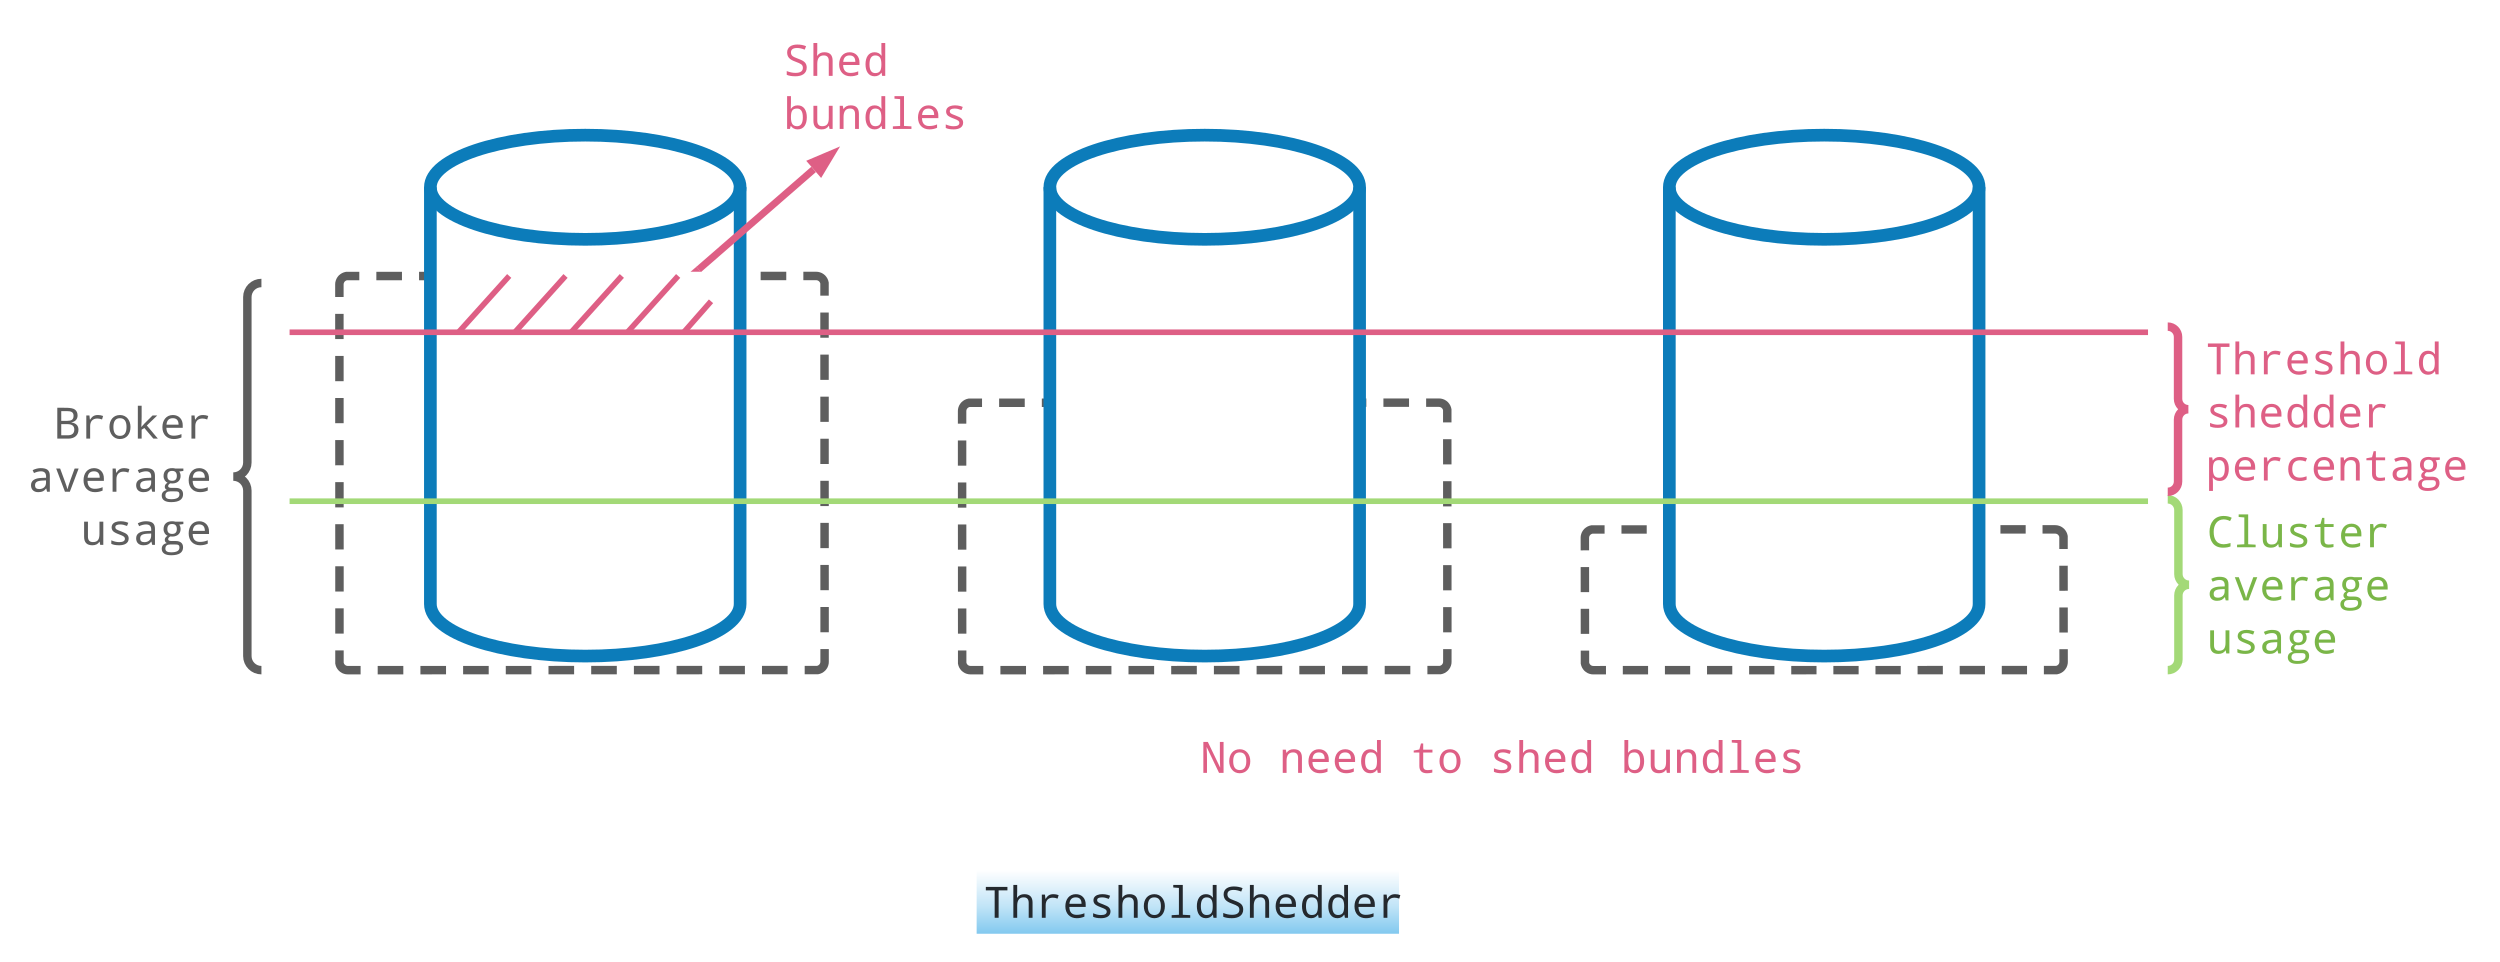 <svg xmlns="http://www.w3.org/2000/svg" xmlns:xlink="http://www.w3.org/1999/xlink" xmlns:lucid="lucid" width="1775.69" height="683.22"><g transform="translate(-62.312 -230)" lucid:page-tab-id="0_0"><path d="M0 0h1870.87v1322.83H0z" fill="#fff"/><path d="M910 745.05h548.33V829H910z" fill="#fff"/><use xlink:href="#a" transform="matrix(1,0,0,1,915,750.049) translate(0 28.878)"/><use xlink:href="#b" transform="matrix(1,0,0,1,915,750.049) translate(56.009 28.878)"/><use xlink:href="#c" transform="matrix(1,0,0,1,915,750.049) translate(149.358 28.878)"/><use xlink:href="#d" transform="matrix(1,0,0,1,915,750.049) translate(205.367 28.878)"/><use xlink:href="#e" transform="matrix(1,0,0,1,915,750.049) translate(298.715 28.878)"/><path d="M745.67 522a6 6 0 0 1 6-6h332.66a6 6 0 0 1 6 6v178a6 6 0 0 1-6 6H751.67a6 6 0 0 1-6-6z" fill="#fff"/><path d="M771.96 516.07h18.2m12.13 0h18.18m12.13 0l18.2-.02m12.14 0h18.2m12.13 0h18.2m12.13 0l18.2-.02m12.12 0h18.2m12.13 0h18.2m12.13 0l18.2-.02m12.13 0h18.2m12.14 0h9.1l.93.07.92.22.86.35.8.5.72.6.6.72.5.8.36.88.22.9v8.96m0 11.94l.02 17.9m0 11.92v17.9m0 11.92l.02 17.9m0 11.93v17.9m.02 11.93v17.9m0 11.92V700l-.06.94-.22.9-.36.88-.5.8-.6.72-.72.6-.8.5-.87.37-.93.23h-9.1m-12.13 0h-18.2m-12.13 0h-18.18m-12.13 0l-18.2.02m-12.14 0h-18.2m-12.13 0h-18.2m-12.13 0l-18.2.02m-12.12 0h-18.2m-12.13 0h-18.2m-12.13 0l-18.2.02m-12.13 0h-18.2m-12.14 0h-9.1l-.93-.07-.92-.22-.86-.35-.8-.5-.72-.6-.6-.72-.5-.8-.36-.88-.22-.9v-8.96m0-11.94l-.02-17.9m0-11.92v-17.9m0-11.92l-.02-17.9m0-11.93v-17.9m-.02-11.93v-17.9m0-11.92V522l.06-.94.22-.9.36-.88.5-.8.6-.72.72-.6.8-.5.87-.37.93-.23h9.1" stroke="#5e5e5e" stroke-width="6" fill="none"/><use xlink:href="#f" transform="matrix(1,0,0,1,750.667,521) translate(140.829 99.377)"/><path d="M303.33 432a6 6 0 0 1 6-6H642a6 6 0 0 1 6 6v268a6 6 0 0 1-6 6H309.33a6 6 0 0 1-6-6z" fill="#fff"/><path d="M329.62 426.07h18.2m12.13 0h18.2m12.13 0l18.2-.02m12.13 0h18.2m12.14 0h18.2m12.12 0l18.2-.02m12.13 0h18.2m12.12 0h18.2m12.13 0l18.2-.02m12.12 0h18.2m12.13 0h9.1l.94.07.9.22.88.35.8.5.72.6.6.72.5.8.37.88.23.9v8.98m0 11.95v17.93m0 11.96v17.93m.02 11.94v17.93m0 11.96v17.92m0 11.96l.02 17.94m0 11.95v17.92m0 11.95l.02 17.93m0 11.95v17.93m0 11.96V700l-.07.94-.22.9-.35.88-.5.8-.6.72-.72.6-.8.5-.88.37-.9.23h-9.1m-12.14 0h-18.2m-12.12 0h-18.2m-12.13 0l-18.2.02m-12.12 0h-18.2m-12.13 0h-18.2m-12.13 0l-18.2.02m-12.13 0h-18.2m-12.13 0h-18.18m-12.13 0l-18.2.02m-12.14 0h-18.2m-12.13 0h-9.1l-.94-.07-.92-.22-.87-.35-.8-.5-.7-.6-.62-.72-.5-.8-.35-.88-.22-.9v-8.98m0-11.95V662.1m0-11.96V632.2m0-11.94l-.02-17.93m0-11.96v-17.92m0-11.96l-.02-17.94m0-11.95V512.7m0-11.95V482.8m-.02-11.95v-17.93m0-11.96V432l.07-.94.23-.9.36-.88.48-.8.6-.72.73-.6.8-.5.88-.37.9-.23h9.1" stroke="#5e5e5e" stroke-width="6" fill="none"/><use xlink:href="#f" transform="matrix(1,0,0,1,308.333,431) translate(140.829 142.971)"/><path d="M1188 612a6 6 0 0 1 6-6h328a6 6 0 0 1 6 6v88a6 6 0 0 1-6 6h-328a6 6 0 0 1-6-6z" fill="#fff"/><path d="M1214 606.07h17.94m11.96 0h17.94m11.96 0l17.94-.02m11.96 0h17.95m11.96 0h17.95m11.96 0l17.95-.02m11.96 0h17.96m11.96 0h17.94m11.96 0l17.94-.02m11.97 0h17.94m11.96 0h8.97l.94.07.9.22.88.35.8.5.72.6.6.72.5.8.37.88.23.9v8.9m0 11.86l.03 17.8m0 11.86l.02 17.8m0 11.85l.02 8.9-.07.94-.22.9-.35.88-.5.8-.6.72-.72.6-.8.5-.88.37-.9.23h-8.98m-11.96 0h-17.94m-11.96 0h-17.94m-11.96 0l-17.94.02m-11.96 0h-17.95m-11.96 0h-17.95m-11.96 0l-17.95.02m-11.96 0h-17.96m-11.96 0h-17.94m-11.96 0l-17.94.02m-11.97 0h-17.94m-11.96 0H1194l-.94-.07-.9-.22-.88-.35-.8-.5-.72-.6-.6-.72-.5-.8-.37-.88-.23-.9v-8.9m0-11.86l-.03-17.8m0-11.86l-.02-17.8m0-11.85l-.02-8.9.07-.94.22-.9.35-.88.5-.8.6-.72.72-.6.8-.5.88-.37.9-.23h8.98" stroke="#5e5e5e" stroke-width="6" fill="none"/><use xlink:href="#f" transform="matrix(1,0,0,1,1193,611) translate(138.329 51.565)"/><g stroke="#0c7cba" stroke-width="9"><path d="M368 363c0-20.43 49.25-37 110-37s110 16.57 110 37v296c0 20.43-49.25 37-110 37s-110-16.57-110-37z" fill="#fff"/><path d="M588 363c0 20.43-49.25 37-110 37s-110-16.57-110-37" fill="none"/></g><path d="M756 848h300v45.22H756z" fill="url(#g)"/><use xlink:href="#h" transform="matrix(1,0,0,1,761,853) translate(0 28.878)"/><g stroke="#0c7cba" stroke-width="9"><path d="M808 363c0-20.43 49.25-37 110-37s110 16.57 110 37v296c0 20.43-49.25 37-110 37s-110-16.57-110-37z" fill="#fff"/><path d="M1028 363c0 20.43-49.25 37-110 37s-110-16.57-110-37" fill="none"/></g><g stroke="#0c7cba" stroke-width="9"><path d="M1248 363c0-20.43 49.25-37 110-37s110 16.57 110 37v296c0 20.43-49.25 37-110 37s-110-16.57-110-37z" fill="#fff"/><path d="M1468 363c0 20.43-49.25 37-110 37s-110-16.57-110-37" fill="none"/></g><path d="M270 466h1316M270.05 466H268M1585.95 466h2.05" stroke="#de5f85" stroke-width="4" fill="none"/><path d="M108 437a6 6 0 0 1 6-6h128a6 6 0 0 1 6 6v263a6 6 0 0 1-6 6H114a6 6 0 0 1-6-6z" fill="none"/><path d="M248 706c-5.52 0-10-4.48-10-10V578.5c0-5.52-4.48-10-10-10 5.52 0 10-4.48 10-10V441c0-5.52 4.48-10 10-10" stroke="#5e5e5e" stroke-width="6" fill="none"/><use xlink:href="#i" transform="matrix(1,0,0,1,113,436) translate(-12.018 105.546)"/><use xlink:href="#j" transform="matrix(1,0,0,1,113,436) translate(-30.688 143.27)"/><use xlink:href="#k" transform="matrix(1,0,0,1,113,436) translate(6.651 180.995)"/><path d="M389.34 464.5l33.32-37M389.37 464.48L388 466M422.63 427.52L424 426" stroke="#de5f85" stroke-width="4" fill="none"/><path d="M270 586h1316M270.05 586H268M1585.95 586h2.05" stroke="#a3d977" stroke-width="4" fill="none"/><path d="M429.34 464.5l33.32-37M429.37 464.48L428 466M462.63 427.52L464 426M469.34 464.5l33.32-37M469.37 464.48L468 466M502.63 427.52L504 426M509.34 464.5l33.32-37M509.37 464.48L508 466M542.63 427.52L544 426M549.32 464.5l16.7-19M549.35 464.46L548 466M565.98 445.54l1.35-1.54" stroke="#de5f85" stroke-width="4" fill="none"/><path d="M558.54 421.38l81.7-71.07" stroke="#de5f85" stroke-width="5" fill="none"/><path d="M560.05 423.02h-7.2l4.1-3.57z" stroke="#de5f85" stroke-width=".05" fill="#de5f85"/><path d="M652.9 339.3l-7.73 12.87-6.08-7z" stroke="#de5f85" stroke-width="5" fill="#de5f85"/><path d="M614 250h220v41.9H614z" fill="#fff"/><use xlink:href="#l" transform="matrix(1,0,0,1,619,255) translate(0 28.878)"/><use xlink:href="#e" transform="matrix(1,0,0,1,619,255) translate(0 66.602)"/><path d="M1602 590.67a6 6 0 0 1 6-6h68a6 6 0 0 1 6 6V700a6 6 0 0 1-6 6h-68a6 6 0 0 1-6-6z" fill="none"/><path d="M1602 706c4.2 0 7.58-3.4 7.58-7.58v-45.5c0-4.2 3.4-7.6 7.6-7.6-4.2 0-7.6-3.38-7.6-7.57v-45.5c0-4.2-3.4-7.58-7.58-7.58" stroke="#a3d977" stroke-width="6" fill="none"/><g><use xlink:href="#m" transform="matrix(1,0,0,1,1629.75,589.667) translate(0 29.046)"/><use xlink:href="#n" transform="matrix(1,0,0,1,1629.75,589.667) translate(0 66.77)"/><use xlink:href="#o" transform="matrix(1,0,0,1,1629.75,589.667) translate(0 104.495)"/></g><path d="M1602 468a6 6 0 0 1 6-6h68a6 6 0 0 1 6 6v105.33a6 6 0 0 1-6 6h-68a6 6 0 0 1-6-6z" fill="none"/><path d="M1602 579.33c4.05 0 7.33-3.28 7.33-7.33v-44c0-4.05 3.3-7.33 7.34-7.33-4.05 0-7.34-3.3-7.34-7.34v-44c0-4.05-3.28-7.33-7.33-7.33" stroke="#de5f85" stroke-width="6" fill="none"/><g><use xlink:href="#p" transform="matrix(1,0,0,1,1629,467) translate(0 28.878)"/><use xlink:href="#q" transform="matrix(1,0,0,1,1629,467) translate(0 66.602)"/><use xlink:href="#r" transform="matrix(1,0,0,1,1629,467) translate(0 104.327)"/></g><defs><path fill="#de5f85" d="M1092 0H877L297-1210h-8c32 442 13 766 18 1210H135v-1462h213L926-258h6c-25-469-9-747-14-1204h174V0" id="s"/><path fill="#de5f85" d="M1112-551c0 331-186 571-502 571-301 0-495-251-495-571 0-330 184-567 501-567 302 0 496 249 496 567zM614-131c207 0 310-140 310-420 0-277-104-416-312-416-206 0-309 139-309 416 0 280 104 420 311 420" id="t"/><g id="a"><use transform="matrix(0.015,0,0,0.015,0,0)" xlink:href="#s"/><use transform="matrix(0.015,0,0,0.015,18.67,0)" xlink:href="#t"/></g><path fill="#de5f85" d="M887 0v-707c0-173-79-260-238-260-205 0-307 133-307 398V0H160v-1098h147l27 148h10c69-112 181-168 336-168 259 0 389 134 389 401V0H887" id="u"/><path fill="#de5f85" d="M631-1118c283 0 470 204 465 491v113H322c5 250 120 375 344 375 130 0 253-25 370-76v160C925-5 804 20 672 20c-329 0-539-224-539-561 0-331 182-577 498-577zM326-662h573c0-203-91-305-272-305-183 0-284 102-301 305" id="v"/><path fill="#de5f85" d="M137-547c0-322 136-571 430-571 137 0 245 53 322 160h12c-24-215-7-376-12-598h182V0H924l-27-147h-8C814-36 706 20 567 20c-294 0-430-246-430-567zm463 416c241 0 288-157 289-416 0-151-23-259-69-323s-121-97-222-97c-181 0-272 141-272 422 0 276 91 414 274 414" id="w"/><g id="b"><use transform="matrix(0.015,0,0,0.015,0,0)" xlink:href="#u"/><use transform="matrix(0.015,0,0,0.015,18.67,0)" xlink:href="#v"/><use transform="matrix(0.015,0,0,0.015,37.339,0)" xlink:href="#v"/><use transform="matrix(0.015,0,0,0.015,56.009,0)" xlink:href="#w"/></g><path fill="#de5f85" d="M1020-150v138C933 9 849 20 768 20 527 20 406-95 406-324v-637H139v-94l267-49 77-287h105v293h438v137H588v637c0 130 64 195 192 195 62 0 142-7 240-21" id="x"/><g id="c"><use transform="matrix(0.015,0,0,0.015,0,0)" xlink:href="#x"/><use transform="matrix(0.015,0,0,0.015,18.67,0)" xlink:href="#t"/></g><path fill="#de5f85" d="M1026-301c0 225-197 321-448 321-165 0-290-23-375-69v-166c129 57 252 86 370 86 183 0 275-54 275-162 0-38-16-71-49-99s-108-63-226-106c-156-57-253-112-293-160s-61-105-61-171c2-338 524-340 789-217l-60 149c-121-48-228-72-319-72-157 0-236 44-236 133 0 41 17 74 51 98s111 57 232 101c141 51 234 101 280 151s70 111 70 183" id="y"/><path fill="#de5f85" d="M887 0v-707c0-173-79-260-238-260-205 0-307 133-307 398V0H160v-1556h182c-2 202 6 416-8 606h10c69-112 181-168 336-168 259 0 389 134 389 401V0H887" id="z"/><g id="d"><use transform="matrix(0.015,0,0,0.015,0,0)" xlink:href="#y"/><use transform="matrix(0.015,0,0,0.015,18.67,0)" xlink:href="#z"/><use transform="matrix(0.015,0,0,0.015,37.339,0)" xlink:href="#v"/><use transform="matrix(0.015,0,0,0.015,56.009,0)" xlink:href="#w"/></g><path fill="#de5f85" d="M1092-551c0 322-136 571-430 571-138 0-245-53-322-159h-12L291 0H158v-1556h182c-2 221 6 379-8 602h8c71-109 179-164 322-164 294 0 430 246 430 567zM629-967c-241 0-289 146-289 416 0 151 24 259 70 323s120 97 221 97c181 0 272-141 272-422 0-276-91-414-274-414" id="A"/><path fill="#de5f85" d="M578-131c239 0 309-137 309-397v-570h182V0H922l-27-147h-10C815-36 704 20 551 20c-261 0-391-134-391-401v-717h182v707c0 173 79 260 236 260" id="B"/><path fill="#de5f85" d="M532-1413l-268-21v-122h451v1413l352 20V0H188v-123l344-20v-1270" id="C"/><g id="e"><use transform="matrix(0.015,0,0,0.015,0,0)" xlink:href="#A"/><use transform="matrix(0.015,0,0,0.015,18.67,0)" xlink:href="#B"/><use transform="matrix(0.015,0,0,0.015,37.339,0)" xlink:href="#u"/><use transform="matrix(0.015,0,0,0.015,56.009,0)" xlink:href="#w"/><use transform="matrix(0.015,0,0,0.015,74.679,0)" xlink:href="#C"/><use transform="matrix(0.015,0,0,0.015,93.349,0)" xlink:href="#v"/><use transform="matrix(0.015,0,0,0.015,112.018,0)" xlink:href="#y"/></g><path fill="#333" d="M707 0H520v-1298H102v-164h1022v164H707V0" id="D"/><path fill="#333" d="M631-1118c283 0 470 204 465 491v113H322c5 250 120 375 344 375 130 0 253-25 370-76v160C925-5 804 20 672 20c-329 0-539-224-539-561 0-331 182-577 498-577zM326-662h573c0-203-91-305-272-305-183 0-284 102-301 305" id="E"/><path fill="#333" d="M510-563l-393-535h207l290 410 291-410h207L717-563 1130 0H924L614-436 303 0H96" id="F"/><path fill="#333" d="M1020-150v138C933 9 849 20 768 20 527 20 406-95 406-324v-637H139v-94l267-49 77-287h105v293h438v137H588v637c0 130 64 195 192 195 62 0 142-7 240-21" id="G"/><g id="f"><use transform="matrix(0.011,0,0,0.011,0,0)" xlink:href="#D"/><use transform="matrix(0.011,0,0,0.011,13.336,0)" xlink:href="#E"/><use transform="matrix(0.011,0,0,0.011,26.671,0)" xlink:href="#F"/><use transform="matrix(0.011,0,0,0.011,40.007,0)" xlink:href="#G"/></g><linearGradient gradientUnits="userSpaceOnUse" id="g" x1="1056" y1="848" x2="1056" y2="893.22"><stop offset="0%" stop-color="#fff"/><stop offset="56.69%" stop-color="#c1e4f7"/><stop offset="100%" stop-color="#82c9ef"/></linearGradient><path fill="#24292e" d="M707 0H520v-1298H102v-164h1022v164H707V0" id="H"/><path fill="#24292e" d="M887 0v-707c0-173-79-260-238-260-205 0-307 133-307 398V0H160v-1556h182c-2 202 6 416-8 606h10c69-112 181-168 336-168 259 0 389 134 389 401V0H887" id="I"/><path fill="#24292e" d="M442-897c93-139 173-221 377-221 79 0 159 15 240 45l-49 166c-82-30-157-45-224-45-221 0-340 134-340 360V0H264v-1098h148l22 201h8" id="J"/><path fill="#24292e" d="M631-1118c283 0 470 204 465 491v113H322c5 250 120 375 344 375 130 0 253-25 370-76v160C925-5 804 20 672 20c-329 0-539-224-539-561 0-331 182-577 498-577zM326-662h573c0-203-91-305-272-305-183 0-284 102-301 305" id="K"/><path fill="#24292e" d="M1026-301c0 225-197 321-448 321-165 0-290-23-375-69v-166c129 57 252 86 370 86 183 0 275-54 275-162 0-38-16-71-49-99s-108-63-226-106c-156-57-253-112-293-160s-61-105-61-171c2-338 524-340 789-217l-60 149c-121-48-228-72-319-72-157 0-236 44-236 133 0 41 17 74 51 98s111 57 232 101c141 51 234 101 280 151s70 111 70 183" id="L"/><path fill="#24292e" d="M1112-551c0 331-186 571-502 571-301 0-495-251-495-571 0-330 184-567 501-567 302 0 496 249 496 567zM614-131c207 0 310-140 310-420 0-277-104-416-312-416-206 0-309 139-309 416 0 280 104 420 311 420" id="M"/><path fill="#24292e" d="M532-1413l-268-21v-122h451v1413l352 20V0H188v-123l344-20v-1270" id="N"/><path fill="#24292e" d="M137-547c0-322 136-571 430-571 137 0 245 53 322 160h12c-24-215-7-376-12-598h182V0H924l-27-147h-8C814-36 706 20 567 20c-294 0-430-246-430-567zm463 416c241 0 288-157 289-416 0-151-23-259-69-323s-121-97-222-97c-181 0-272 141-272 422 0 276 91 414 274 414" id="O"/><path fill="#24292e" d="M1087-391c0 281-226 411-532 411-177 0-315-23-414-69v-178c141 57 279 86 414 86 233 0 350-80 350-240 0-69-24-123-71-160s-142-82-285-133c-139-49-239-106-299-174s-90-156-90-264c2-252 211-371 481-371 153 0 291 26 416 78l-64 164c-129-52-249-78-360-78-195 0-293 70-293 209 0 68 22 123 66 164s134 85 270 133c164 58 273 119 328 181s83 143 83 241" id="P"/><g id="h"><use transform="matrix(0.015,0,0,0.015,0,0)" xlink:href="#H"/><use transform="matrix(0.015,0,0,0.015,18.67,0)" xlink:href="#I"/><use transform="matrix(0.015,0,0,0.015,37.339,0)" xlink:href="#J"/><use transform="matrix(0.015,0,0,0.015,56.009,0)" xlink:href="#K"/><use transform="matrix(0.015,0,0,0.015,74.679,0)" xlink:href="#L"/><use transform="matrix(0.015,0,0,0.015,93.349,0)" xlink:href="#I"/><use transform="matrix(0.015,0,0,0.015,112.018,0)" xlink:href="#M"/><use transform="matrix(0.015,0,0,0.015,130.688,0)" xlink:href="#N"/><use transform="matrix(0.015,0,0,0.015,149.358,0)" xlink:href="#O"/><use transform="matrix(0.015,0,0,0.015,168.027,0)" xlink:href="#P"/><use transform="matrix(0.015,0,0,0.015,186.697,0)" xlink:href="#I"/><use transform="matrix(0.015,0,0,0.015,205.367,0)" xlink:href="#K"/><use transform="matrix(0.015,0,0,0.015,224.036,0)" xlink:href="#O"/><use transform="matrix(0.015,0,0,0.015,242.706,0)" xlink:href="#O"/><use transform="matrix(0.015,0,0,0.015,261.376,0)" xlink:href="#K"/><use transform="matrix(0.015,0,0,0.015,280.046,0)" xlink:href="#J"/></g><path fill="#5e5e5e" d="M1137-424C1137-153 941 0 662 0H135v-1462c284 7 685-30 837 88 80 62 124 152 124 282 0 179-125 297-291 316v10c221 36 332 150 332 342zm-232-655c0-182-120-224-319-224H322v461h284c195-2 299-53 299-237zM322-686v528h307c207 0 311-91 311-274 0-169-108-254-324-254H322" id="Q"/><path fill="#5e5e5e" d="M442-897c93-139 173-221 377-221 79 0 159 15 240 45l-49 166c-82-30-157-45-224-45-221 0-340 134-340 360V0H264v-1098h148l22 201h8" id="R"/><path fill="#5e5e5e" d="M1112-551c0 331-186 571-502 571-301 0-495-251-495-571 0-330 184-567 501-567 302 0 496 249 496 567zM614-131c207 0 310-140 310-420 0-277-104-416-312-416-206 0-309 139-309 416 0 280 104 420 311 420" id="S"/><path fill="#5e5e5e" d="M383-553l135-152 395-393h222L641-623 1163 0H950L524-504l-129 82V0H215v-1556h180c-3 337 9 689-16 1003h4" id="T"/><path fill="#5e5e5e" d="M631-1118c283 0 470 204 465 491v113H322c5 250 120 375 344 375 130 0 253-25 370-76v160C925-5 804 20 672 20c-329 0-539-224-539-561 0-331 182-577 498-577zM326-662h573c0-203-91-305-272-305-183 0-284 102-301 305" id="U"/><g id="i"><use transform="matrix(0.015,0,0,0.015,0,0)" xlink:href="#Q"/><use transform="matrix(0.015,0,0,0.015,18.67,0)" xlink:href="#R"/><use transform="matrix(0.015,0,0,0.015,37.339,0)" xlink:href="#S"/><use transform="matrix(0.015,0,0,0.015,56.009,0)" xlink:href="#T"/><use transform="matrix(0.015,0,0,0.015,74.679,0)" xlink:href="#U"/><use transform="matrix(0.015,0,0,0.015,93.349,0)" xlink:href="#R"/></g><path fill="#5e5e5e" d="M596-1118c288 2 430 92 430 366V0H895l-37-152h-8C752-34 680 17 483 20 272 23 135-98 135-307c0-221 170-337 510-348l203-7c15-197-55-305-244-305-98 0-207 27-328 82l-63-137c131-64 258-96 383-96zm-72 991c194 0 325-116 322-311v-99c-251 15-522-6-522 232 0 119 67 178 200 178" id="V"/><path fill="#5e5e5e" d="M498 0L82-1098h188l240 652c57 154 90 262 100 325h6c67-256 244-708 340-977h189L729 0H498" id="W"/><path fill="#5e5e5e" d="M188-739c-1-248 156-381 410-379 57 0 107 7 150 20h378v113l-196 27c43 57 65 128 65 213 2 253-212 385-489 346-67 37-100 82-100 133 0 56 54 84 161 84h187c216-2 358 93 358 297 0 251-188 377-565 377-145 0-255-26-331-80S102 283 102 186c0-141 80-231 240-270-64-31-96-83-96-154 0-75 44-139 133-192-109-41-191-166-191-309zm406 221c149 0 223-77 223-230 0-159-75-239-225-239s-225 81-225 242c0 151 76 227 227 227zm346 649c0-146-78-149-248-149H504c-153 0-230 66-230 198 0 116 90 174 271 174 263 0 395-74 395-223" id="X"/><g id="j"><use transform="matrix(0.015,0,0,0.015,0,0)" xlink:href="#V"/><use transform="matrix(0.015,0,0,0.015,18.67,0)" xlink:href="#W"/><use transform="matrix(0.015,0,0,0.015,37.339,0)" xlink:href="#U"/><use transform="matrix(0.015,0,0,0.015,56.009,0)" xlink:href="#R"/><use transform="matrix(0.015,0,0,0.015,74.679,0)" xlink:href="#V"/><use transform="matrix(0.015,0,0,0.015,93.349,0)" xlink:href="#X"/><use transform="matrix(0.015,0,0,0.015,112.018,0)" xlink:href="#U"/></g><path fill="#5e5e5e" d="M578-131c239 0 309-137 309-397v-570h182V0H922l-27-147h-10C815-36 704 20 551 20c-261 0-391-134-391-401v-717h182v707c0 173 79 260 236 260" id="Y"/><path fill="#5e5e5e" d="M1026-301c0 225-197 321-448 321-165 0-290-23-375-69v-166c129 57 252 86 370 86 183 0 275-54 275-162 0-38-16-71-49-99s-108-63-226-106c-156-57-253-112-293-160s-61-105-61-171c2-338 524-340 789-217l-60 149c-121-48-228-72-319-72-157 0-236 44-236 133 0 41 17 74 51 98s111 57 232 101c141 51 234 101 280 151s70 111 70 183" id="Z"/><g id="k"><use transform="matrix(0.015,0,0,0.015,0,0)" xlink:href="#Y"/><use transform="matrix(0.015,0,0,0.015,18.67,0)" xlink:href="#Z"/><use transform="matrix(0.015,0,0,0.015,37.339,0)" xlink:href="#V"/><use transform="matrix(0.015,0,0,0.015,56.009,0)" xlink:href="#X"/><use transform="matrix(0.015,0,0,0.015,74.679,0)" xlink:href="#U"/></g><path fill="#de5f85" d="M1087-391c0 281-226 411-532 411-177 0-315-23-414-69v-178c141 57 279 86 414 86 233 0 350-80 350-240 0-69-24-123-71-160s-142-82-285-133c-139-49-239-106-299-174s-90-156-90-264c2-252 211-371 481-371 153 0 291 26 416 78l-64 164c-129-52-249-78-360-78-195 0-293 70-293 209 0 68 22 123 66 164s134 85 270 133c164 58 273 119 328 181s83 143 83 241" id="aa"/><g id="l"><use transform="matrix(0.015,0,0,0.015,0,0)" xlink:href="#aa"/><use transform="matrix(0.015,0,0,0.015,18.67,0)" xlink:href="#z"/><use transform="matrix(0.015,0,0,0.015,37.339,0)" xlink:href="#v"/><use transform="matrix(0.015,0,0,0.015,56.009,0)" xlink:href="#w"/></g><path fill="#7ab648" d="M326-731c0 353 139 584 471 588 87 0 196-19 327-58v162c-97 39-217 59-358 59-433-1-637-301-637-753 0-438 243-750 668-750 147 0 274 29 383 86l-78 156c-103-52-204-78-305-78-307 1-471 259-471 588" id="ab"/><path fill="#7ab648" d="M532-1413l-268-21v-122h451v1413l352 20V0H188v-123l344-20v-1270" id="ac"/><path fill="#7ab648" d="M578-131c239 0 309-137 309-397v-570h182V0H922l-27-147h-10C815-36 704 20 551 20c-261 0-391-134-391-401v-717h182v707c0 173 79 260 236 260" id="ad"/><path fill="#7ab648" d="M1026-301c0 225-197 321-448 321-165 0-290-23-375-69v-166c129 57 252 86 370 86 183 0 275-54 275-162 0-38-16-71-49-99s-108-63-226-106c-156-57-253-112-293-160s-61-105-61-171c2-338 524-340 789-217l-60 149c-121-48-228-72-319-72-157 0-236 44-236 133 0 41 17 74 51 98s111 57 232 101c141 51 234 101 280 151s70 111 70 183" id="ae"/><path fill="#7ab648" d="M1020-150v138C933 9 849 20 768 20 527 20 406-95 406-324v-637H139v-94l267-49 77-287h105v293h438v137H588v637c0 130 64 195 192 195 62 0 142-7 240-21" id="af"/><path fill="#7ab648" d="M631-1118c283 0 470 204 465 491v113H322c5 250 120 375 344 375 130 0 253-25 370-76v160C925-5 804 20 672 20c-329 0-539-224-539-561 0-331 182-577 498-577zM326-662h573c0-203-91-305-272-305-183 0-284 102-301 305" id="ag"/><path fill="#7ab648" d="M442-897c93-139 173-221 377-221 79 0 159 15 240 45l-49 166c-82-30-157-45-224-45-221 0-340 134-340 360V0H264v-1098h148l22 201h8" id="ah"/><g id="m"><use transform="matrix(0.015,0,0,0.015,0,0)" xlink:href="#ab"/><use transform="matrix(0.015,0,0,0.015,18.67,0)" xlink:href="#ac"/><use transform="matrix(0.015,0,0,0.015,37.339,0)" xlink:href="#ad"/><use transform="matrix(0.015,0,0,0.015,56.009,0)" xlink:href="#ae"/><use transform="matrix(0.015,0,0,0.015,74.679,0)" xlink:href="#af"/><use transform="matrix(0.015,0,0,0.015,93.349,0)" xlink:href="#ag"/><use transform="matrix(0.015,0,0,0.015,112.018,0)" xlink:href="#ah"/></g><path fill="#7ab648" d="M596-1118c288 2 430 92 430 366V0H895l-37-152h-8C752-34 680 17 483 20 272 23 135-98 135-307c0-221 170-337 510-348l203-7c15-197-55-305-244-305-98 0-207 27-328 82l-63-137c131-64 258-96 383-96zm-72 991c194 0 325-116 322-311v-99c-251 15-522-6-522 232 0 119 67 178 200 178" id="ai"/><path fill="#7ab648" d="M498 0L82-1098h188l240 652c57 154 90 262 100 325h6c67-256 244-708 340-977h189L729 0H498" id="aj"/><path fill="#7ab648" d="M188-739c-1-248 156-381 410-379 57 0 107 7 150 20h378v113l-196 27c43 57 65 128 65 213 2 253-212 385-489 346-67 37-100 82-100 133 0 56 54 84 161 84h187c216-2 358 93 358 297 0 251-188 377-565 377-145 0-255-26-331-80S102 283 102 186c0-141 80-231 240-270-64-31-96-83-96-154 0-75 44-139 133-192-109-41-191-166-191-309zm406 221c149 0 223-77 223-230 0-159-75-239-225-239s-225 81-225 242c0 151 76 227 227 227zm346 649c0-146-78-149-248-149H504c-153 0-230 66-230 198 0 116 90 174 271 174 263 0 395-74 395-223" id="ak"/><g id="n"><use transform="matrix(0.015,0,0,0.015,0,0)" xlink:href="#ai"/><use transform="matrix(0.015,0,0,0.015,18.67,0)" xlink:href="#aj"/><use transform="matrix(0.015,0,0,0.015,37.339,0)" xlink:href="#ag"/><use transform="matrix(0.015,0,0,0.015,56.009,0)" xlink:href="#ah"/><use transform="matrix(0.015,0,0,0.015,74.679,0)" xlink:href="#ai"/><use transform="matrix(0.015,0,0,0.015,93.349,0)" xlink:href="#ak"/><use transform="matrix(0.015,0,0,0.015,112.018,0)" xlink:href="#ag"/></g><g id="o"><use transform="matrix(0.015,0,0,0.015,0,0)" xlink:href="#ad"/><use transform="matrix(0.015,0,0,0.015,18.67,0)" xlink:href="#ae"/><use transform="matrix(0.015,0,0,0.015,37.339,0)" xlink:href="#ai"/><use transform="matrix(0.015,0,0,0.015,56.009,0)" xlink:href="#ak"/><use transform="matrix(0.015,0,0,0.015,74.679,0)" xlink:href="#ag"/></g><path fill="#de5f85" d="M707 0H520v-1298H102v-164h1022v164H707V0" id="al"/><path fill="#de5f85" d="M442-897c93-139 173-221 377-221 79 0 159 15 240 45l-49 166c-82-30-157-45-224-45-221 0-340 134-340 360V0H264v-1098h148l22 201h8" id="am"/><g id="p"><use transform="matrix(0.015,0,0,0.015,0,0)" xlink:href="#al"/><use transform="matrix(0.015,0,0,0.015,18.67,0)" xlink:href="#z"/><use transform="matrix(0.015,0,0,0.015,37.339,0)" xlink:href="#am"/><use transform="matrix(0.015,0,0,0.015,56.009,0)" xlink:href="#v"/><use transform="matrix(0.015,0,0,0.015,74.679,0)" xlink:href="#y"/><use transform="matrix(0.015,0,0,0.015,93.349,0)" xlink:href="#z"/><use transform="matrix(0.015,0,0,0.015,112.018,0)" xlink:href="#t"/><use transform="matrix(0.015,0,0,0.015,130.688,0)" xlink:href="#C"/><use transform="matrix(0.015,0,0,0.015,149.358,0)" xlink:href="#w"/></g><g id="q"><use transform="matrix(0.015,0,0,0.015,0,0)" xlink:href="#y"/><use transform="matrix(0.015,0,0,0.015,18.67,0)" xlink:href="#z"/><use transform="matrix(0.015,0,0,0.015,37.339,0)" xlink:href="#v"/><use transform="matrix(0.015,0,0,0.015,56.009,0)" xlink:href="#w"/><use transform="matrix(0.015,0,0,0.015,74.679,0)" xlink:href="#w"/><use transform="matrix(0.015,0,0,0.015,93.349,0)" xlink:href="#v"/><use transform="matrix(0.015,0,0,0.015,112.018,0)" xlink:href="#am"/></g><path fill="#de5f85" d="M1092-551c0 322-136 571-430 571-138 0-245-53-322-159h-12c24 220 7 402 12 631H158v-1590h147l27 148h8c73-112 181-168 322-168 294 0 430 246 430 567zM629-967c-241 0-288 156-289 416 0 151 24 259 70 323s120 97 221 97c181 0 272-141 272-422 0-276-91-414-274-414" id="an"/><path fill="#de5f85" d="M172-543c0-365 197-575 553-575 119 0 231 20 336 59l-62 158c-100-38-189-57-268-57-247 0-371 138-371 413 0 271 120 406 361 406 105 0 212-21 321-62v160C953 0 843 20 713 20c-347 1-541-210-541-563" id="ao"/><path fill="#de5f85" d="M596-1118c288 2 430 92 430 366V0H895l-37-152h-8C752-34 680 17 483 20 272 23 135-98 135-307c0-221 170-337 510-348l203-7c15-197-55-305-244-305-98 0-207 27-328 82l-63-137c131-64 258-96 383-96zm-72 991c194 0 325-116 322-311v-99c-251 15-522-6-522 232 0 119 67 178 200 178" id="ap"/><path fill="#de5f85" d="M188-739c-1-248 156-381 410-379 57 0 107 7 150 20h378v113l-196 27c43 57 65 128 65 213 2 253-212 385-489 346-67 37-100 82-100 133 0 56 54 84 161 84h187c216-2 358 93 358 297 0 251-188 377-565 377-145 0-255-26-331-80S102 283 102 186c0-141 80-231 240-270-64-31-96-83-96-154 0-75 44-139 133-192-109-41-191-166-191-309zm406 221c149 0 223-77 223-230 0-159-75-239-225-239s-225 81-225 242c0 151 76 227 227 227zm346 649c0-146-78-149-248-149H504c-153 0-230 66-230 198 0 116 90 174 271 174 263 0 395-74 395-223" id="aq"/><g id="r"><use transform="matrix(0.015,0,0,0.015,0,0)" xlink:href="#an"/><use transform="matrix(0.015,0,0,0.015,18.67,0)" xlink:href="#v"/><use transform="matrix(0.015,0,0,0.015,37.339,0)" xlink:href="#am"/><use transform="matrix(0.015,0,0,0.015,56.009,0)" xlink:href="#ao"/><use transform="matrix(0.015,0,0,0.015,74.679,0)" xlink:href="#v"/><use transform="matrix(0.015,0,0,0.015,93.349,0)" xlink:href="#u"/><use transform="matrix(0.015,0,0,0.015,112.018,0)" xlink:href="#x"/><use transform="matrix(0.015,0,0,0.015,130.688,0)" xlink:href="#ap"/><use transform="matrix(0.015,0,0,0.015,149.358,0)" xlink:href="#aq"/><use transform="matrix(0.015,0,0,0.015,168.027,0)" xlink:href="#v"/></g></defs></g></svg>